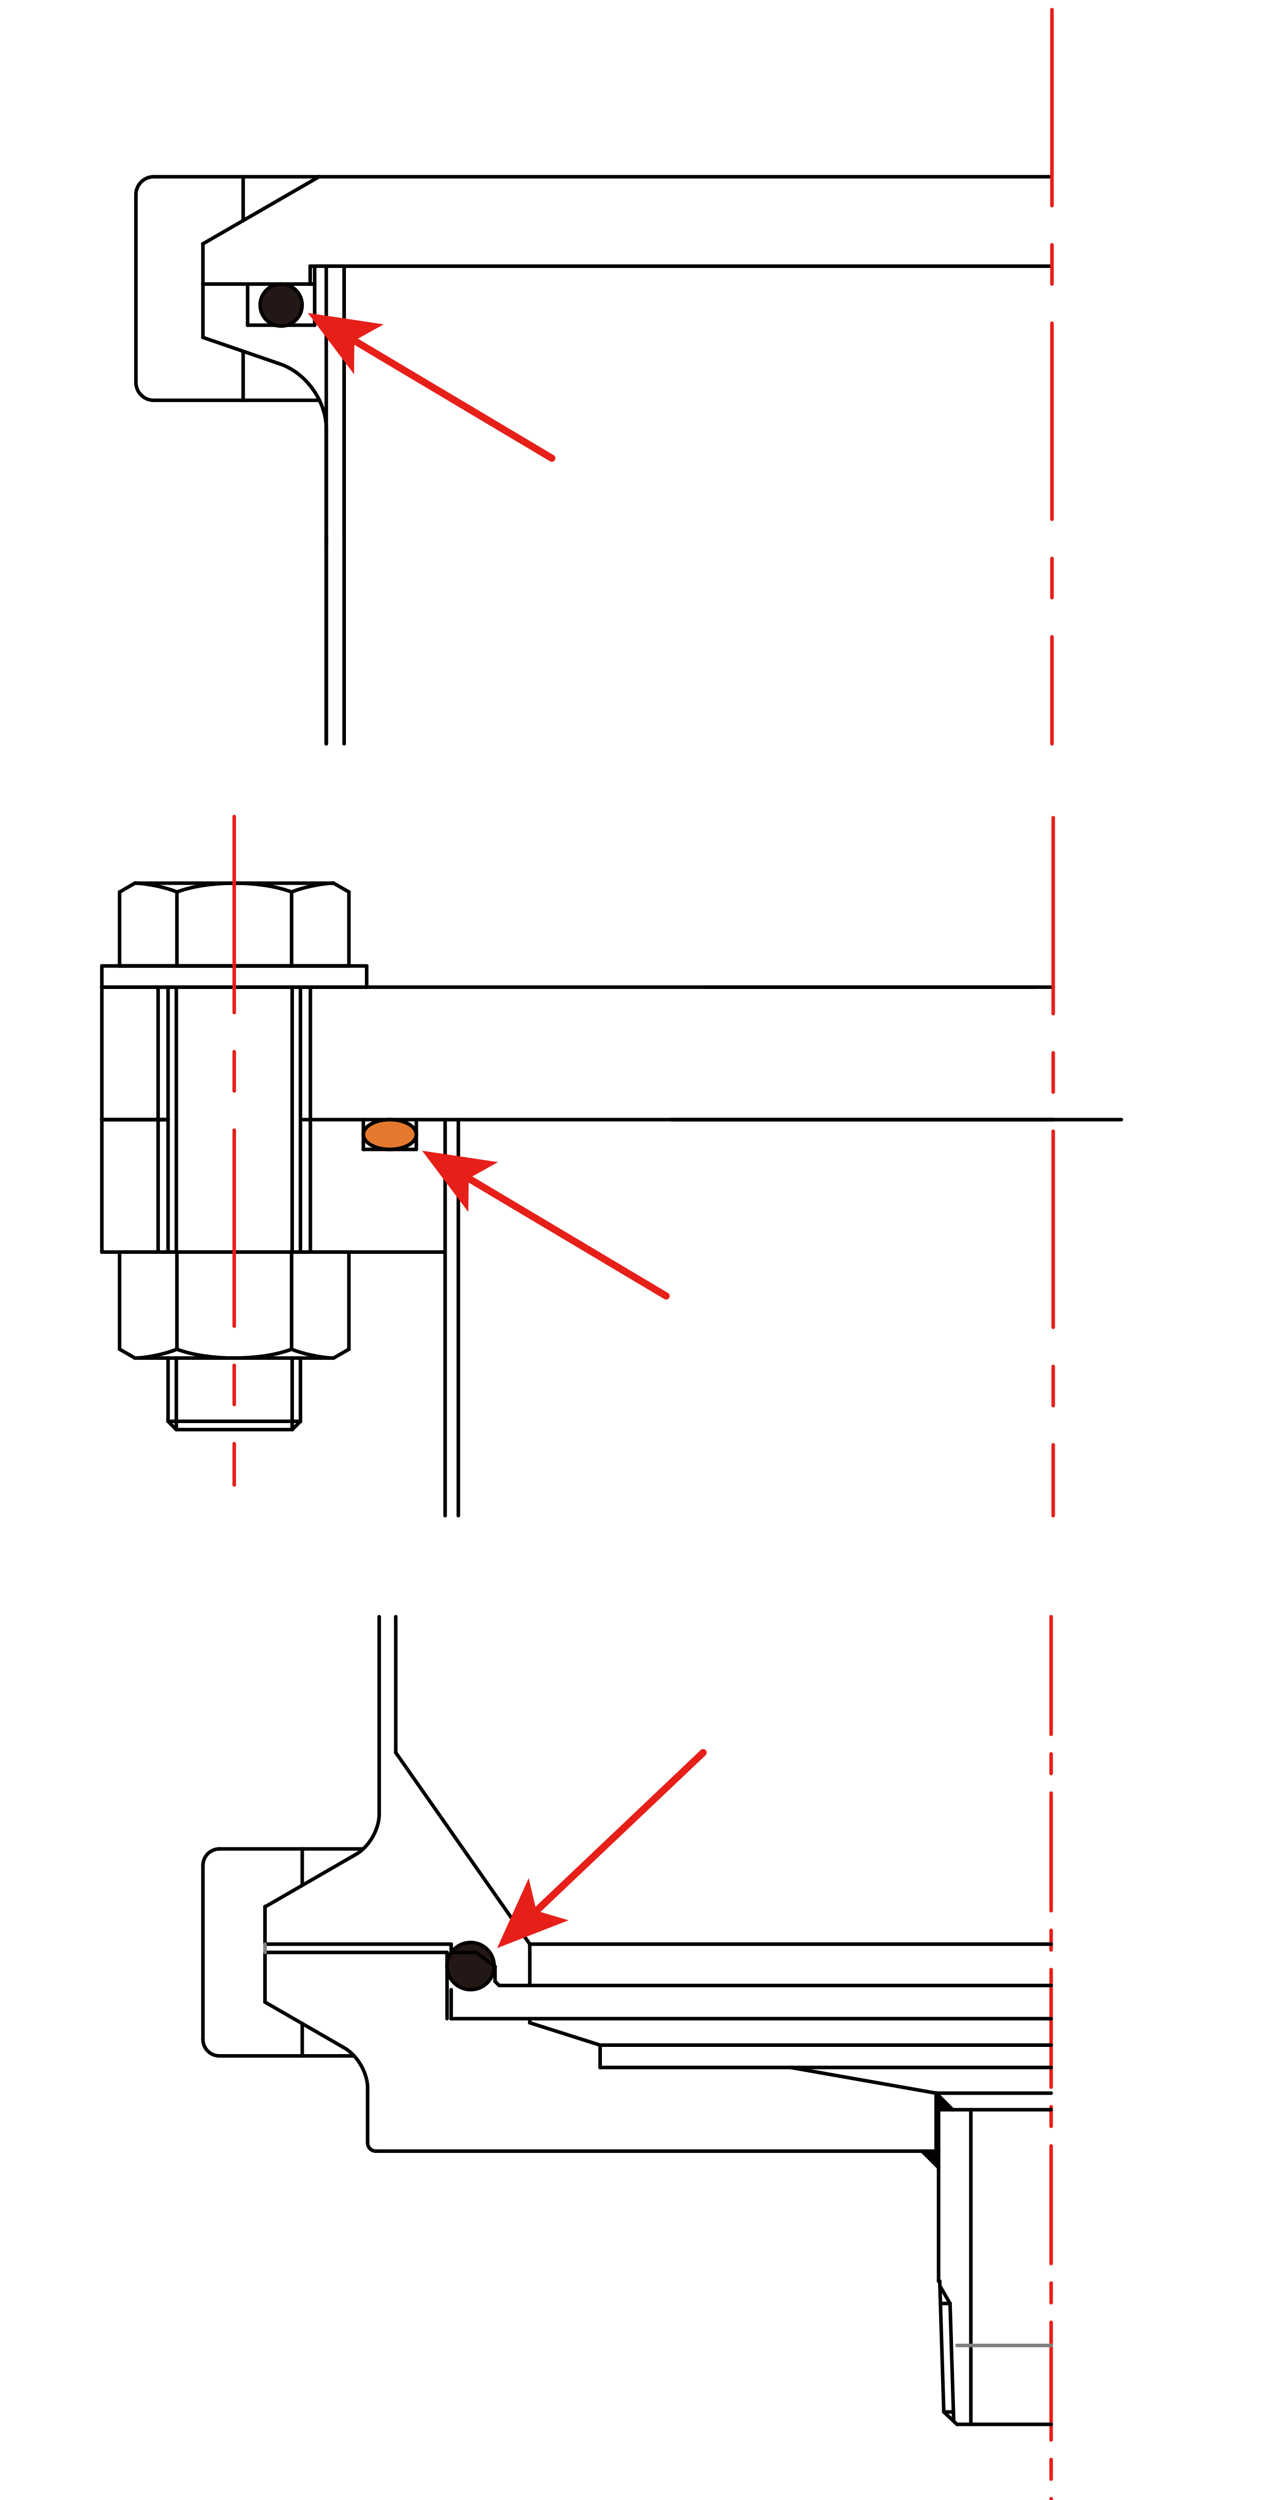 <?xml version="1.0" encoding="UTF-8"?> <!-- Generator: Adobe Illustrator 15.0.0, SVG Export Plug-In . SVG Version: 6.00 Build 0) --> <svg xmlns="http://www.w3.org/2000/svg" xmlns:xlink="http://www.w3.org/1999/xlink" version="1.1" id="レイヤー_1" x="0px" y="0px" width="180px" height="350px" viewBox="0 0 180 350" xml:space="preserve"> <g> <g id="LINE"> <line fill="none" stroke="#040000" stroke-width="0.5" stroke-linecap="round" stroke-linejoin="round" stroke-miterlimit="10" x1="45.704" y1="104.125" x2="45.704" y2="75.147"></line> </g> <g id="LINE_1_"> <line fill="none" stroke="#040000" stroke-width="0.5" stroke-linecap="round" stroke-linejoin="round" stroke-miterlimit="10" x1="45.704" y1="76.399" x2="45.704" y2="37.261"></line> </g> <g id="LINE_2_"> <line fill="none" stroke="#040000" stroke-width="0.5" stroke-linecap="round" stroke-linejoin="round" stroke-miterlimit="10" x1="48.207" y1="104.125" x2="48.207" y2="37.617"></line> </g> <g id="LINE_3_"> <line fill="none" stroke="#040000" stroke-width="0.5" stroke-linecap="round" stroke-linejoin="round" stroke-miterlimit="10" x1="44.689" y1="24.743" x2="147.356" y2="24.743"></line> </g> <g id="LINE_4_"> <line fill="none" stroke="#040000" stroke-width="0.5" stroke-linecap="round" stroke-linejoin="round" stroke-miterlimit="10" x1="43.45" y1="37.261" x2="147.356" y2="37.261"></line> </g> <g id="LINE_5_"> <line fill="none" stroke="#040000" stroke-width="0.5" stroke-linecap="round" stroke-linejoin="round" stroke-miterlimit="10" x1="48.207" y1="37.261" x2="44.076" y2="37.261"></line> </g> <g id="ARC"> <path fill="none" stroke="#040000" stroke-width="0.5" stroke-linecap="round" stroke-linejoin="round" stroke-miterlimit="10" d=" M45.704,60.33c0.145-4.073-2.859-8.283-6.756-9.471"></path> </g> <g id="LINE_6_"> <line fill="none" stroke="#040000" stroke-width="0.5" stroke-linecap="round" stroke-linejoin="round" stroke-miterlimit="10" x1="28.427" y1="47.238" x2="28.427" y2="39.766"></line> </g> <g id="LINE_7_"> <line fill="none" stroke="#040000" stroke-width="0.5" stroke-linecap="round" stroke-linejoin="round" stroke-miterlimit="10" x1="45.704" y1="74.818" x2="45.704" y2="60.33"></line> </g> <g id="LINE_8_"> <line fill="none" stroke="#040000" stroke-width="0.5" stroke-linecap="round" stroke-linejoin="round" stroke-miterlimit="10" x1="28.427" y1="47.238" x2="38.947" y2="50.858"></line> </g> <g id="LINE_9_"> <line fill="none" stroke="#040000" stroke-width="0.5" stroke-linecap="round" stroke-linejoin="round" stroke-miterlimit="10" x1="28.427" y1="39.766" x2="28.427" y2="34.131"></line> </g> <g id="LINE_10_"> <line fill="none" stroke="#040000" stroke-width="0.5" stroke-linecap="round" stroke-linejoin="round" stroke-miterlimit="10" x1="44.076" y1="45.523" x2="44.076" y2="37.261"></line> </g> <g id="LINE_11_"> <line fill="none" stroke="#040000" stroke-width="0.5" stroke-linecap="round" stroke-linejoin="round" stroke-miterlimit="10" x1="34.686" y1="45.523" x2="44.076" y2="45.523"></line> </g> <g id="LINE_12_"> <line fill="none" stroke="#040000" stroke-width="0.5" stroke-linecap="round" stroke-linejoin="round" stroke-miterlimit="10" x1="34.686" y1="45.523" x2="34.686" y2="39.766"></line> </g> <g id="LINE_13_"> <line fill="none" stroke="#040000" stroke-width="0.5" stroke-linecap="round" stroke-linejoin="round" stroke-miterlimit="10" x1="43.45" y1="39.766" x2="43.45" y2="37.261"></line> </g> <g id="LINE_14_"> <line fill="none" stroke="#040000" stroke-width="0.5" stroke-linecap="round" stroke-linejoin="round" stroke-miterlimit="10" x1="28.427" y1="39.766" x2="44.076" y2="39.766"></line> </g> <g id="LINE_15_"> <line fill="none" stroke="#040000" stroke-width="0.5" stroke-linecap="round" stroke-linejoin="round" stroke-miterlimit="10" x1="28.427" y1="34.131" x2="44.689" y2="24.743"></line> </g> <g id="LINE_16_"> <line fill="none" stroke="#040000" stroke-width="0.5" stroke-linecap="round" stroke-linejoin="round" stroke-miterlimit="10" x1="48.207" y1="74.818" x2="48.207" y2="37.261"></line> </g> <g id="LINE_17_"> <line fill="none" stroke="#040000" stroke-width="0.5" stroke-linecap="round" stroke-linejoin="round" stroke-miterlimit="10" x1="34.061" y1="24.743" x2="34.061" y2="30.879"></line> </g> <g id="LINE_18_"> <line fill="none" stroke="#040000" stroke-width="0.5" stroke-linecap="round" stroke-linejoin="round" stroke-miterlimit="10" x1="44.689" y1="24.743" x2="21.542" y2="24.743"></line> </g> <g id="LINE_19_"> <line fill="none" stroke="#040000" stroke-width="0.5" stroke-linecap="round" stroke-linejoin="round" stroke-miterlimit="10" x1="21.542" y1="56.039" x2="44.739" y2="56.039"></line> </g> <g id="LINE_20_"> <line fill="none" stroke="#040000" stroke-width="0.5" stroke-linecap="round" stroke-linejoin="round" stroke-miterlimit="10" x1="34.061" y1="56.039" x2="34.061" y2="49.177"></line> </g> <g id="CIRCLE"> <path fill="#231815" stroke="#040000" stroke-width="0.5" stroke-linecap="round" stroke-linejoin="round" stroke-miterlimit="10" d=" M42.323,42.706c0-1.624-1.317-2.94-2.942-2.94c-1.625,0-2.942,1.316-2.942,2.94c0,1.625,1.317,2.942,2.942,2.942 C41.006,45.648,42.323,44.331,42.323,42.706L42.323,42.706z"></path> </g> <g id="HATCH"> <path fill-rule="evenodd" clip-rule="evenodd" fill="#231815" d="M36.438,42.707h5.884H36.438z"></path> </g> <g id="LINE_21_"> <line fill="none" stroke="#040000" stroke-width="0.5" stroke-linecap="round" stroke-linejoin="round" stroke-miterlimit="10" x1="19.038" y1="27.247" x2="19.038" y2="53.536"></line> </g> <g id="ARC_1_"> <path fill="none" stroke="#040000" stroke-width="0.5" stroke-linecap="round" stroke-linejoin="round" stroke-miterlimit="10" d=" M19.038,53.536c0,1.383,1.121,2.503,2.504,2.503"></path> </g> <g id="ARC_2_"> <path fill="none" stroke="#040000" stroke-width="0.5" stroke-linecap="round" stroke-linejoin="round" stroke-miterlimit="10" d=" M21.542,24.743c-1.383,0-2.504,1.12-2.504,2.503"></path> </g> <g id="LINE_22_"> <line fill="none" stroke="#E71F19" stroke-width="0.5" stroke-linecap="round" stroke-linejoin="round" stroke-miterlimit="10" stroke-dasharray="27.439,5.488,5.488,5.488" x1="147.356" y1="1.35" x2="147.356" y2="104.125"></line> </g> <g id="LINE_23_"> <line fill="none" stroke="#040000" stroke-width="0.5" stroke-linecap="round" stroke-linejoin="round" stroke-miterlimit="10" x1="45.704" y1="104.125" x2="45.704" y2="75.147"></line> </g> <g> <g> <line fill="none" stroke="#E71F19" stroke-linecap="round" stroke-linejoin="round" x1="49.188" y1="47.423" x2="77.297" y2="64.149"></line> <g> <polygon fill="#E71F19" points="43.121,43.813 49.592,52.394 49.642,47.693 53.75,45.407 "></polygon> </g> </g> </g> </g> <g> <g id="LINE_24_"> <line fill="none" stroke="#040000" stroke-width="0.5" stroke-linecap="round" stroke-linejoin="round" stroke-miterlimit="10" x1="157.077" y1="156.743" x2="94.019" y2="156.743"></line> </g> <g id="LINE_25_"> <line fill="none" stroke="#040000" stroke-width="0.5" stroke-linecap="round" stroke-linejoin="round" stroke-miterlimit="10" x1="147.533" y1="156.743" x2="42.087" y2="156.743"></line> </g> <g id="LINE_26_"> <line fill="none" stroke="#040000" stroke-width="0.5" stroke-linecap="round" stroke-linejoin="round" stroke-miterlimit="10" x1="23.542" y1="156.743" x2="14.268" y2="156.743"></line> </g> <g id="LINE_28_"> <line fill="none" stroke="#040000" stroke-width="0.5" stroke-linecap="round" stroke-linejoin="round" stroke-miterlimit="10" x1="62.35" y1="156.743" x2="62.35" y2="212.188"></line> </g> <g id="LINE_29_"> <line fill="none" stroke="#040000" stroke-width="0.5" stroke-linecap="round" stroke-linejoin="round" stroke-miterlimit="10" x1="64.204" y1="156.743" x2="64.204" y2="212.188"></line> </g> <g id="LINE_30_"> <line fill="none" stroke="#040000" stroke-width="0.5" stroke-linecap="round" stroke-linejoin="round" stroke-miterlimit="10" x1="14.268" y1="156.743" x2="23.542" y2="156.743"></line> </g> <g id="LINE_31_"> <line fill="none" stroke="#040000" stroke-width="0.5" stroke-linecap="round" stroke-linejoin="round" stroke-miterlimit="10" x1="50.896" y1="160.914" x2="58.316" y2="160.914"></line> </g> <g id="LINE_32_"> <line fill="none" stroke="#040000" stroke-width="0.5" stroke-linecap="round" stroke-linejoin="round" stroke-miterlimit="10" x1="14.268" y1="175.287" x2="62.35" y2="175.287"></line> </g> <g id="LINE_34_"> <line fill="none" stroke="#040000" stroke-width="0.5" stroke-linecap="round" stroke-linejoin="round" stroke-miterlimit="10" x1="22.149" y1="156.743" x2="22.149" y2="175.287"></line> </g> <g id="LINE_35_"> <line fill="none" stroke="#040000" stroke-width="0.5" stroke-linecap="round" stroke-linejoin="round" stroke-miterlimit="10" x1="43.478" y1="156.743" x2="43.478" y2="175.287"></line> </g> <g id="LINE_36_"> <line fill="none" stroke="#040000" stroke-width="0.5" stroke-linecap="round" stroke-linejoin="round" stroke-miterlimit="10" x1="58.316" y1="156.743" x2="58.316" y2="160.914"></line> </g> <g id="LINE_37_"> <line fill="none" stroke="#040000" stroke-width="0.5" stroke-linecap="round" stroke-linejoin="round" stroke-miterlimit="10" x1="50.896" y1="156.743" x2="50.896" y2="160.914"></line> </g> <g id="LINE_38_"> <line fill="none" stroke="#040000" stroke-width="0.5" stroke-linecap="round" stroke-linejoin="round" stroke-miterlimit="10" x1="14.268" y1="156.743" x2="14.268" y2="175.287"></line> </g> <g id="LINE_39_"> <line fill="none" stroke="#040000" stroke-width="0.5" stroke-linecap="round" stroke-linejoin="round" stroke-miterlimit="10" x1="14.268" y1="138.196" x2="147.533" y2="138.196"></line> </g> <g id="LINE_40_"> <line fill="none" stroke="#040000" stroke-width="0.5" stroke-linecap="round" stroke-linejoin="round" stroke-miterlimit="10" x1="98.515" y1="138.196" x2="144.975" y2="138.196"></line> </g> <g id="LINE_41_"> <line fill="none" stroke="#040000" stroke-width="0.5" stroke-linecap="round" stroke-linejoin="round" stroke-miterlimit="10" x1="22.149" y1="156.743" x2="22.149" y2="138.196"></line> </g> <g id="LINE_42_"> <line fill="none" stroke="#040000" stroke-width="0.5" stroke-linecap="round" stroke-linejoin="round" stroke-miterlimit="10" x1="43.478" y1="156.743" x2="43.478" y2="138.196"></line> </g> <g id="LINE_43_"> <line fill="none" stroke="#040000" stroke-width="0.5" stroke-linecap="round" stroke-linejoin="round" stroke-miterlimit="10" x1="14.268" y1="156.743" x2="14.268" y2="138.196"></line> </g> <g id="LINE_44_"> <line fill="none" stroke="#040000" stroke-width="0.5" stroke-linecap="round" stroke-linejoin="round" stroke-miterlimit="10" x1="16.753" y1="175.287" x2="48.876" y2="175.287"></line> </g> <g id="LINE_45_"> <line fill="none" stroke="#040000" stroke-width="0.5" stroke-linecap="round" stroke-linejoin="round" stroke-miterlimit="10" x1="18.905" y1="190.125" x2="46.723" y2="190.125"></line> </g> <g id="LINE_46_"> <line fill="none" stroke="#040000" stroke-width="0.5" stroke-linecap="round" stroke-linejoin="round" stroke-miterlimit="10" x1="48.876" y1="188.884" x2="48.876" y2="175.287"></line> </g> <g id="LINE_47_"> <line fill="none" stroke="#040000" stroke-width="0.5" stroke-linecap="round" stroke-linejoin="round" stroke-miterlimit="10" x1="40.845" y1="188.884" x2="40.845" y2="175.287"></line> </g> <g id="LINE_48_"> <line fill="none" stroke="#040000" stroke-width="0.5" stroke-linecap="round" stroke-linejoin="round" stroke-miterlimit="10" x1="24.784" y1="188.884" x2="24.784" y2="175.287"></line> </g> <g id="LINE_49_"> <line fill="none" stroke="#040000" stroke-width="0.5" stroke-linecap="round" stroke-linejoin="round" stroke-miterlimit="10" x1="16.753" y1="188.884" x2="16.753" y2="175.287"></line> </g> <g id="LINE_50_"> <line fill="none" stroke="#040000" stroke-width="0.5" stroke-linecap="round" stroke-linejoin="round" stroke-miterlimit="10" x1="18.905" y1="190.125" x2="16.753" y2="188.884"></line> </g> <g id="LINE_51_"> <line fill="none" stroke="#040000" stroke-width="0.5" stroke-linecap="round" stroke-linejoin="round" stroke-miterlimit="10" x1="46.723" y1="190.125" x2="48.876" y2="188.884"></line> </g> <g id="ARC_3_"> <path fill="none" stroke="#040000" stroke-width="0.5" stroke-linecap="round" stroke-linejoin="round" stroke-miterlimit="10" d=" M24.784,188.884c4.333,1.655,11.727,1.655,16.062,0"></path> </g> <g id="ARC_4_"> <path fill="none" stroke="#040000" stroke-width="0.5" stroke-linecap="round" stroke-linejoin="round" stroke-miterlimit="10" d=" M18.905,190.125c1.605-0.011,4.406-0.603,5.879-1.241"></path> </g> <g id="ARC_5_"> <path fill="none" stroke="#040000" stroke-width="0.5" stroke-linecap="round" stroke-linejoin="round" stroke-miterlimit="10" d=" M40.845,188.884c1.472,0.639,4.274,1.23,5.878,1.241"></path> </g> <g id="LINE_52_"> <line fill="none" stroke="#040000" stroke-width="0.5" stroke-linecap="round" stroke-linejoin="round" stroke-miterlimit="10" x1="14.268" y1="135.228" x2="51.362" y2="135.228"></line> </g> <g id="LINE_53_"> <line fill="none" stroke="#040000" stroke-width="0.5" stroke-linecap="round" stroke-linejoin="round" stroke-miterlimit="10" x1="14.268" y1="138.196" x2="51.362" y2="138.196"></line> </g> <g id="LINE_54_"> <line fill="none" stroke="#040000" stroke-width="0.5" stroke-linecap="round" stroke-linejoin="round" stroke-miterlimit="10" x1="18.905" y1="123.637" x2="46.723" y2="123.637"></line> </g> <g id="LINE_55_"> <line fill="none" stroke="#040000" stroke-width="0.5" stroke-linecap="round" stroke-linejoin="round" stroke-miterlimit="10" x1="48.876" y1="124.879" x2="48.876" y2="135.228"></line> </g> <g id="LINE_56_"> <line fill="none" stroke="#040000" stroke-width="0.5" stroke-linecap="round" stroke-linejoin="round" stroke-miterlimit="10" x1="40.845" y1="124.879" x2="40.845" y2="135.228"></line> </g> <g id="LINE_57_"> <line fill="none" stroke="#040000" stroke-width="0.5" stroke-linecap="round" stroke-linejoin="round" stroke-miterlimit="10" x1="24.784" y1="124.879" x2="24.784" y2="135.228"></line> </g> <g id="LINE_58_"> <line fill="none" stroke="#040000" stroke-width="0.5" stroke-linecap="round" stroke-linejoin="round" stroke-miterlimit="10" x1="16.753" y1="124.879" x2="16.753" y2="135.228"></line> </g> <g id="LINE_59_"> <line fill="none" stroke="#040000" stroke-width="0.5" stroke-linecap="round" stroke-linejoin="round" stroke-miterlimit="10" x1="18.905" y1="123.637" x2="16.753" y2="124.879"></line> </g> <g id="LINE_60_"> <line fill="none" stroke="#040000" stroke-width="0.5" stroke-linecap="round" stroke-linejoin="round" stroke-miterlimit="10" x1="46.723" y1="123.637" x2="48.876" y2="124.879"></line> </g> <g id="ARC_6_"> <path fill="none" stroke="#040000" stroke-width="0.5" stroke-linecap="round" stroke-linejoin="round" stroke-miterlimit="10" d=" M40.845,124.879c-4.334-1.657-11.729-1.657-16.062,0"></path> </g> <g id="ARC_7_"> <path fill="none" stroke="#040000" stroke-width="0.5" stroke-linecap="round" stroke-linejoin="round" stroke-miterlimit="10" d=" M24.784,124.879c-1.473-0.639-4.274-1.231-5.879-1.243"></path> </g> <g id="ARC_8_"> <path fill="none" stroke="#040000" stroke-width="0.5" stroke-linecap="round" stroke-linejoin="round" stroke-miterlimit="10" d=" M46.723,123.637c-1.604,0.012-4.406,0.604-5.878,1.243"></path> </g> <g id="LINE_61_"> <line fill="none" stroke="#040000" stroke-width="0.5" stroke-linecap="round" stroke-linejoin="round" stroke-miterlimit="10" x1="16.753" y1="135.228" x2="48.876" y2="135.228"></line> </g> <g id="LINE_64_"> <line fill="none" stroke="#040000" stroke-width="0.5" stroke-linecap="round" stroke-linejoin="round" stroke-miterlimit="10" x1="42.087" y1="138.196" x2="42.087" y2="175.287"></line> </g> <g id="LINE_65_"> <line fill="none" stroke="#040000" stroke-width="0.5" stroke-linecap="round" stroke-linejoin="round" stroke-miterlimit="10" x1="42.087" y1="190.125" x2="42.087" y2="198.981"></line> </g> <g id="LINE_67_"> <line fill="none" stroke="#040000" stroke-width="0.5" stroke-linecap="round" stroke-linejoin="round" stroke-miterlimit="10" x1="24.7" y1="200.142" x2="40.928" y2="200.142"></line> </g> <g id="LINE_68_"> <line fill="none" stroke="#040000" stroke-width="0.5" stroke-linecap="round" stroke-linejoin="round" stroke-miterlimit="10" x1="42.087" y1="198.981" x2="40.928" y2="200.142"></line> </g> <g id="LINE_71_"> <line fill="none" stroke="#040000" stroke-width="0.5" stroke-linecap="round" stroke-linejoin="round" stroke-miterlimit="10" x1="23.542" y1="138.196" x2="23.542" y2="175.287"></line> </g> <g id="LINE_72_"> <line fill="none" stroke="#040000" stroke-width="0.5" stroke-linecap="round" stroke-linejoin="round" stroke-miterlimit="10" x1="23.542" y1="190.125" x2="23.542" y2="198.981"></line> </g> <g id="LINE_73_"> <line fill="none" stroke="#040000" stroke-width="0.5" stroke-linecap="round" stroke-linejoin="round" stroke-miterlimit="10" x1="23.542" y1="198.981" x2="24.7" y2="200.142"></line> </g> <g id="LINE_74_"> <line fill="none" stroke="#040000" stroke-width="0.5" stroke-linecap="round" stroke-linejoin="round" stroke-miterlimit="10" x1="14.268" y1="135.228" x2="14.268" y2="138.196"></line> </g> <g id="LINE_75_"> <line fill="none" stroke="#040000" stroke-width="0.5" stroke-linecap="round" stroke-linejoin="round" stroke-miterlimit="10" x1="51.362" y1="135.228" x2="51.362" y2="138.196"></line> </g> <g id="REGION"> <path fill="#E4792E" stroke="#040000" stroke-width="0.5" stroke-linecap="round" stroke-linejoin="round" stroke-miterlimit="10" d=" M58.316,158.829c0-1.154-1.662-2.086-3.709-2.086c-2.048,0-3.71,0.933-3.71,2.086c0,1.152,1.662,2.085,3.71,2.085 C56.654,160.914,58.316,159.981,58.316,158.829"></path> </g> <g> <g> <line fill="none" stroke="#E71F19" stroke-linecap="round" stroke-linejoin="round" x1="65.2" y1="164.709" x2="93.309" y2="181.434"></line> <g> <polygon fill="#E71F19" points="59.132,161.099 65.604,169.68 65.653,164.979 69.76,162.693 "></polygon> </g> </g> </g> <g id="LINE_27_"> <line fill="none" stroke="#E71F19" stroke-width="0.5" stroke-linecap="round" stroke-linejoin="round" stroke-miterlimit="10" stroke-dasharray="27.439,5.488,5.488,5.488" x1="147.533" y1="114.468" x2="147.533" y2="212.188"></line> </g> <g id="LINE_33_"> <line fill="none" stroke="#E71F19" stroke-width="0.5" stroke-linecap="round" stroke-linejoin="round" stroke-miterlimit="10" stroke-dasharray="27.439,5.488,5.488,5.488" x1="32.813" y1="114.312" x2="32.813" y2="207.886"></line> </g> <g id="LINE_62_"> <line fill="none" stroke="#040000" stroke-width="0.5" stroke-linecap="round" stroke-linejoin="round" stroke-miterlimit="10" x1="40.928" y1="138.196" x2="40.928" y2="175.287"></line> </g> <g id="LINE_63_"> <line fill="none" stroke="#040000" stroke-width="0.5" stroke-linecap="round" stroke-linejoin="round" stroke-miterlimit="10" x1="40.928" y1="190.125" x2="40.928" y2="200.142"></line> </g> <g id="LINE_66_"> <line fill="none" stroke="#040000" stroke-width="0.5" stroke-linecap="round" stroke-linejoin="round" stroke-miterlimit="10" x1="23.542" y1="198.981" x2="42.087" y2="198.981"></line> </g> <g id="LINE_69_"> <line fill="none" stroke="#040000" stroke-width="0.5" stroke-linecap="round" stroke-linejoin="round" stroke-miterlimit="10" x1="24.7" y1="138.196" x2="24.7" y2="175.287"></line> </g> <g id="LINE_70_"> <line fill="none" stroke="#040000" stroke-width="0.5" stroke-linecap="round" stroke-linejoin="round" stroke-miterlimit="10" x1="24.7" y1="190.125" x2="24.7" y2="200.142"></line> </g> </g> <g> <g id="LINE_76_"> <line fill="none" stroke="#E71F19" stroke-width="0.5" stroke-linecap="round" stroke-linejoin="round" stroke-miterlimit="10" stroke-dasharray="16.463,2.744,2.744,2.744" x1="147.239" y1="226.337" x2="147.239" y2="351.443"></line> </g> <g id="LINE_77_"> <line fill="none" stroke="#040000" stroke-width="0.5" stroke-linecap="round" stroke-linejoin="round" stroke-miterlimit="10" x1="51.492" y1="292.6" x2="51.492" y2="299.989"></line> </g> <g id="LINE_78_"> <line fill="none" stroke="#040000" stroke-width="0.5" stroke-linecap="round" stroke-linejoin="round" stroke-miterlimit="10" x1="84.066" y1="286.311" x2="84.066" y2="289.441"></line> </g> <g id="LINE_79_"> <line fill="none" stroke="#040000" stroke-width="0.5" stroke-linecap="round" stroke-linejoin="round" stroke-miterlimit="10" x1="62.622" y1="273.329" x2="62.622" y2="282.604"></line> </g> <g id="LINE_80_"> <line fill="none" stroke="#040000" stroke-width="0.5" stroke-linecap="round" stroke-linejoin="round" stroke-miterlimit="10" x1="37.12" y1="273.329" x2="62.622" y2="273.329"></line> </g> <g id="LINE_81_"> <line fill="none" stroke="#040000" stroke-width="0.5" stroke-linecap="round" stroke-linejoin="round" stroke-miterlimit="10" x1="52.653" y1="301.15" x2="131.474" y2="301.15"></line> </g> <g id="ARC_9_"> <path fill="none" stroke="#040000" stroke-width="0.5" stroke-linecap="round" stroke-linejoin="round" stroke-miterlimit="10" d=" M51.492,299.989c0,0.643,0.521,1.161,1.161,1.161"></path> </g> <g id="LINE_83_"> <line fill="none" stroke="#040000" stroke-width="0.5" stroke-linecap="round" stroke-linejoin="round" stroke-miterlimit="10" x1="84.066" y1="286.311" x2="147.239" y2="286.311"></line> </g> <g id="LINE_84_"> <line fill="none" stroke="#040000" stroke-width="0.5" stroke-linecap="round" stroke-linejoin="round" stroke-miterlimit="10" x1="84.066" y1="289.441" x2="147.239" y2="289.441"></line> </g> <g id="LINE_85_"> <line fill="none" stroke="#040000" stroke-width="0.5" stroke-linecap="round" stroke-linejoin="round" stroke-miterlimit="10" x1="131.128" y1="293.035" x2="147.239" y2="293.035"></line> </g> <g id="LINE_86_"> <line fill="none" stroke="#040000" stroke-width="0.5" stroke-linecap="round" stroke-linejoin="round" stroke-miterlimit="10" x1="37.12" y1="280.287" x2="37.12" y2="273.329"></line> </g> <g id="LINE_87_"> <line fill="none" stroke="#040000" stroke-width="0.5" stroke-linecap="round" stroke-linejoin="round" stroke-miterlimit="10" x1="37.12" y1="280.287" x2="48.017" y2="286.574"></line> </g> <g id="ARC_10_"> <path fill="none" stroke="#040000" stroke-width="0.5" stroke-linecap="round" stroke-linejoin="round" stroke-miterlimit="10" d=" M51.492,292.6c0.114-2.287-1.438-4.978-3.475-6.025"></path> </g> <g id="LINE_88_"> <line fill="none" stroke="#040000" stroke-width="0.5" stroke-linecap="round" stroke-linejoin="round" stroke-miterlimit="10" x1="84.066" y1="286.311" x2="74.213" y2="283.184"></line> </g> <g id="LINE_89_"> <line fill="none" stroke="#040000" stroke-width="0.5" stroke-linecap="round" stroke-linejoin="round" stroke-miterlimit="10" x1="74.213" y1="272.172" x2="74.213" y2="277.965"></line> </g> <g id="LINE_90_"> <line fill="none" stroke="#040000" stroke-width="0.5" stroke-linecap="round" stroke-linejoin="round" stroke-miterlimit="10" x1="37.12" y1="272.115" x2="37.12" y2="266.896"></line> </g> <g id="LINE_91_"> <line fill="none" stroke="#040000" stroke-width="0.5" stroke-linecap="round" stroke-linejoin="round" stroke-miterlimit="10" x1="69.924" y1="277.965" x2="147.239" y2="277.965"></line> </g> <g id="LINE_92_"> <line fill="none" stroke="#040000" stroke-width="0.5" stroke-linecap="round" stroke-linejoin="round" stroke-miterlimit="10" x1="69.345" y1="277.387" x2="69.924" y2="277.965"></line> </g> <g id="LINE_93_"> <line fill="none" stroke="#040000" stroke-width="0.5" stroke-linecap="round" stroke-linejoin="round" stroke-miterlimit="10" x1="37.12" y1="272.172" x2="63.2" y2="272.172"></line> </g> <g id="LINE_94_"> <line fill="none" stroke="#040000" stroke-width="0.5" stroke-linecap="round" stroke-linejoin="round" stroke-miterlimit="10" x1="74.213" y1="272.172" x2="147.239" y2="272.172"></line> </g> <g id="LINE_95_"> <line fill="none" stroke="#040000" stroke-width="0.5" stroke-linecap="round" stroke-linejoin="round" stroke-miterlimit="10" x1="74.213" y1="272.172" x2="55.435" y2="245.354"></line> </g> <g id="CIRCLE_1_"> <path fill="#231815" stroke="#040000" stroke-width="0.5" stroke-linecap="round" stroke-linejoin="round" stroke-miterlimit="10" d=" M69.228,275.242c0-1.823-1.478-3.301-3.304-3.301c-1.825,0-3.303,1.478-3.303,3.301c0,1.826,1.478,3.305,3.303,3.305 C67.75,278.547,69.228,277.068,69.228,275.242L69.228,275.242z"></path> </g> <g id="LINE_98_"> <line fill="none" stroke="#040000" stroke-width="0.5" stroke-linecap="round" stroke-linejoin="round" stroke-miterlimit="10" x1="42.336" y1="258.841" x2="42.336" y2="263.942"></line> </g> <g id="LINE_99_"> <line fill="none" stroke="#040000" stroke-width="0.5" stroke-linecap="round" stroke-linejoin="round" stroke-miterlimit="10" x1="50.851" y1="258.841" x2="30.745" y2="258.841"></line> </g> <g id="LINE_100_"> <line fill="none" stroke="#040000" stroke-width="0.5" stroke-linecap="round" stroke-linejoin="round" stroke-miterlimit="10" x1="28.427" y1="261.159" x2="28.427" y2="285.501"></line> </g> <g id="ARC_11_"> <path fill="none" stroke="#040000" stroke-width="0.5" stroke-linecap="round" stroke-linejoin="round" stroke-miterlimit="10" d=" M28.427,285.501c0,1.282,1.037,2.318,2.318,2.318"></path> </g> <g id="ARC_12_"> <path fill="none" stroke="#040000" stroke-width="0.5" stroke-linecap="round" stroke-linejoin="round" stroke-miterlimit="10" d=" M30.745,258.841c-1.281,0-2.318,1.038-2.318,2.318"></path> </g> <g id="LINE_101_"> <line fill="none" stroke="#040000" stroke-width="0.5" stroke-linecap="round" stroke-linejoin="round" stroke-miterlimit="10" x1="30.745" y1="287.819" x2="49.591" y2="287.819"></line> </g> <g id="LINE_102_"> <line fill="none" stroke="#040000" stroke-width="0.5" stroke-linecap="round" stroke-linejoin="round" stroke-miterlimit="10" x1="42.336" y1="287.819" x2="42.336" y2="283.297"></line> </g> <g id="ARC_13_"> <path fill="none" stroke="#040000" stroke-width="0.5" stroke-linecap="round" stroke-linejoin="round" stroke-miterlimit="10" d=" M49.64,259.728c2.037-1.048,3.591-3.736,3.477-6.025"></path> </g> <g id="LINE_103_"> <line fill="none" stroke="#040000" stroke-width="0.5" stroke-linecap="round" stroke-linejoin="round" stroke-miterlimit="10" x1="37.12" y1="266.956" x2="49.64" y2="259.728"></line> </g> <g id="LINE_104_"> <line fill="none" stroke="#040000" stroke-width="0.5" stroke-linecap="round" stroke-linejoin="round" stroke-miterlimit="10" x1="63.2" y1="282.604" x2="147.239" y2="282.604"></line> </g> <g id="LINE_105_"> <line fill="none" stroke="#040000" stroke-width="0.5" stroke-linecap="round" stroke-linejoin="round" stroke-miterlimit="10" x1="63.2" y1="278.547" x2="63.2" y2="282.604"></line> </g> <g id="LINE_107_"> <line fill="none" stroke="#040000" stroke-width="0.5" stroke-linecap="round" stroke-linejoin="round" stroke-miterlimit="10" x1="53.117" y1="253.646" x2="53.117" y2="226.337"></line> </g> <g id="LINE_108_"> <line fill="none" stroke="#040000" stroke-width="0.5" stroke-linecap="round" stroke-linejoin="round" stroke-miterlimit="10" x1="55.435" y1="245.354" x2="55.435" y2="226.337"></line> </g> <g id="LINE_109_"> <line fill="none" stroke="#040000" stroke-width="0.5" stroke-linecap="round" stroke-linejoin="round" stroke-miterlimit="10" x1="69.345" y1="275.299" x2="69.345" y2="277.387"></line> </g> <g id="LINE_110_"> <line fill="none" stroke="#040000" stroke-width="0.5" stroke-linecap="round" stroke-linejoin="round" stroke-miterlimit="10" x1="63.2" y1="273.329" x2="66.679" y2="273.329"></line> </g> <g id="LINE_111_"> <line fill="none" stroke="#040000" stroke-width="0.5" stroke-linecap="round" stroke-linejoin="round" stroke-miterlimit="10" x1="69.345" y1="275.299" x2="66.679" y2="273.329"></line> </g> <g id="LINE_112_"> <line fill="none" stroke="#040000" stroke-width="0.5" stroke-linecap="round" stroke-linejoin="round" stroke-miterlimit="10" x1="63.2" y1="272.172" x2="63.2" y2="273.329"></line> </g> <g id="LINE_113_"> <line fill="none" stroke="#040000" stroke-width="0.5" stroke-linecap="round" stroke-linejoin="round" stroke-miterlimit="10" x1="131.128" y1="295.352" x2="147.239" y2="295.352"></line> </g> <g id="LINE_114_"> <line fill="none" stroke="#040000" stroke-width="0.5" stroke-linecap="round" stroke-linejoin="round" stroke-miterlimit="10" x1="133.079" y1="322.479" x2="131.654" y2="320.012"></line> </g> <g id="LINE_115_"> <line fill="none" stroke="#040000" stroke-width="0.5" stroke-linecap="round" stroke-linejoin="round" stroke-miterlimit="10" x1="132.206" y1="337.666" x2="134.056" y2="339.401"></line> </g> <g id="LINE_116_"> <line fill="none" stroke="#040000" stroke-width="0.5" stroke-linecap="round" stroke-linejoin="round" stroke-miterlimit="10" x1="131.635" y1="319.347" x2="132.206" y2="337.666"></line> </g> <g id="LINE_117_"> <line fill="none" stroke="#040000" stroke-width="0.5" stroke-linecap="round" stroke-linejoin="round" stroke-miterlimit="10" x1="133.079" y1="322.479" x2="133.595" y2="338.966"></line> </g> <g id="LINE_118_"> <line fill="none" stroke="#040000" stroke-width="0.5" stroke-linecap="round" stroke-linejoin="round" stroke-miterlimit="10" x1="134.056" y1="339.401" x2="147.239" y2="339.401"></line> </g> <g id="LINE_119_"> <line fill="none" stroke="#040000" stroke-width="0.5" stroke-linecap="round" stroke-linejoin="round" stroke-miterlimit="10" x1="133.555" y1="337.666" x2="132.206" y2="337.666"></line> </g> <g id="LINE_120_"> <line fill="none" stroke="#040000" stroke-width="0.5" stroke-linecap="round" stroke-linejoin="round" stroke-miterlimit="10" x1="131.731" y1="322.479" x2="133.079" y2="322.479"></line> </g> <g id="LINE_121_"> <line fill="none" stroke="#040000" stroke-width="0.5" stroke-linecap="round" stroke-linejoin="round" stroke-miterlimit="10" x1="131.474" y1="319.347" x2="131.635" y2="319.347"></line> </g> <g id="LINE_122_"> <line fill="none" stroke="#040000" stroke-width="0.5" stroke-linecap="round" stroke-linejoin="round" stroke-miterlimit="10" x1="131.474" y1="319.347" x2="131.474" y2="295.352"></line> </g> <g id="LINE_123_"> <line fill="none" stroke="#040000" stroke-width="0.5" stroke-linecap="round" stroke-linejoin="round" stroke-miterlimit="10" x1="131.128" y1="301.15" x2="131.128" y2="293.035"></line> </g> <g id="LINE_124_"> <line fill="none" stroke="#040000" stroke-width="0.5" stroke-linecap="round" stroke-linejoin="round" stroke-miterlimit="10" x1="135.996" y1="339.401" x2="135.996" y2="295.352"></line> </g> <g id="LINE_126_"> <line fill="none" stroke="#040000" stroke-width="0.5" stroke-linecap="round" stroke-linejoin="round" stroke-miterlimit="10" x1="110.747" y1="289.441" x2="131.128" y2="293.035"></line> </g> <g id="HATCH_1_"> <polygon fill-rule="evenodd" clip-rule="evenodd" fill="#040000" points="129.158,301.15 131.478,301.15 131.478,303.468 "></polygon> </g> <g id="HATCH_2_"> <polygon fill-rule="evenodd" clip-rule="evenodd" fill="#040000" points="131.128,293.035 133.447,295.352 131.128,295.352 "></polygon> </g> <g id="LINE_127_"> <line fill="none" stroke="#040000" stroke-width="0.5" stroke-linecap="round" stroke-linejoin="round" stroke-miterlimit="10" x1="131.474" y1="303.468" x2="129.155" y2="301.15"></line> </g> <g id="LINE_128_"> <line fill="none" stroke="#040000" stroke-width="0.5" stroke-linecap="round" stroke-linejoin="round" stroke-miterlimit="10" x1="133.447" y1="295.352" x2="131.128" y2="293.035"></line> </g> <g id="LINE_129_"> <line fill="none" stroke="#040000" stroke-width="0.5" stroke-linecap="round" stroke-linejoin="round" stroke-miterlimit="10" stroke-dasharray="27.439,5.488,5.488,5.488" x1="74.213" y1="282.604" x2="74.213" y2="283.184"></line> </g> <g> <g> <line fill="none" stroke="#E71F19" stroke-linecap="round" stroke-linejoin="round" x1="74.759" y1="267.871" x2="98.494" y2="245.363"></line> <g> <polygon fill="#E71F19" points="69.636,272.729 79.652,268.833 75.142,267.508 74.058,262.935 "></polygon> </g> </g> </g> <g id="LINE_97_"> <line fill="none" stroke="#7F8080" stroke-width="0.5" stroke-linecap="round" stroke-linejoin="round" stroke-miterlimit="10" x1="37.12" y1="272.172" x2="37.12" y2="273.329"></line> </g> <g id="LINE_125_"> <line fill="none" stroke="#7F8080" stroke-width="0.5" stroke-linecap="round" stroke-linejoin="round" stroke-miterlimit="10" x1="134.056" y1="328.356" x2="147.239" y2="328.356"></line> </g> </g> </svg> 